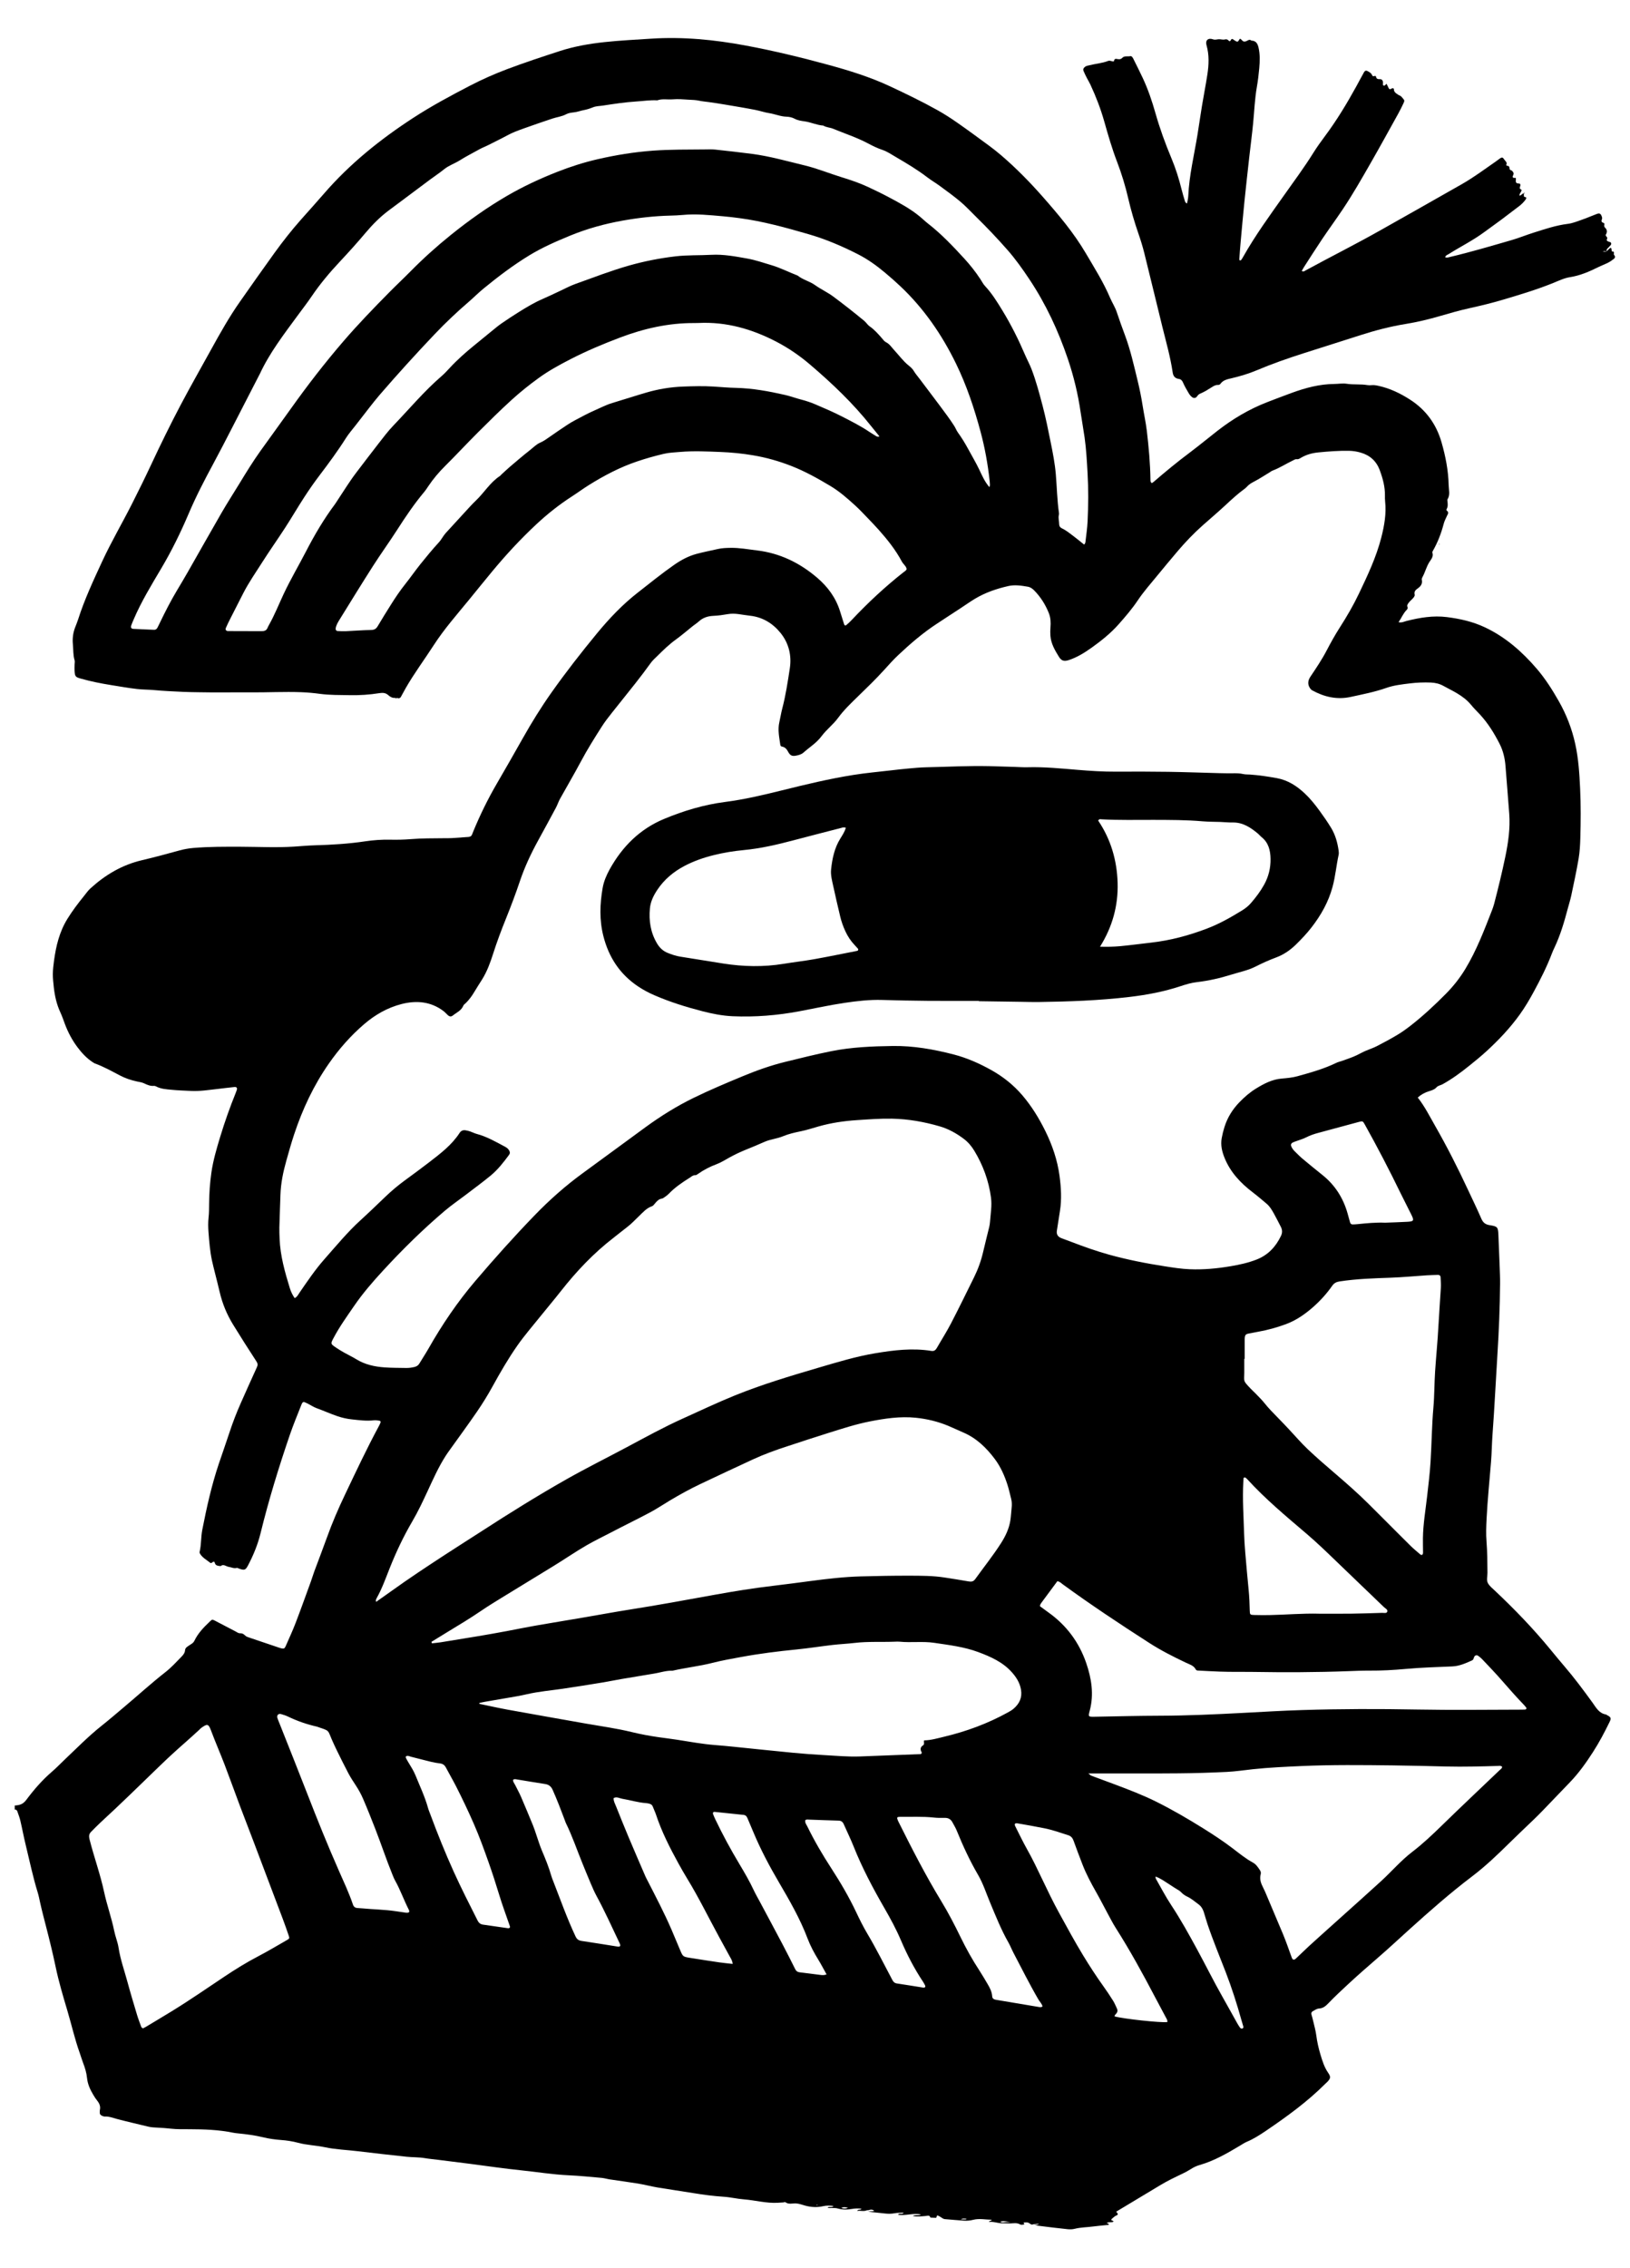 <?xml version="1.0" encoding="UTF-8"?>
<svg xmlns="http://www.w3.org/2000/svg" version="1.1" viewBox="0 0 8447 11751.1">
  <!-- Generator: Adobe Illustrator 28.7.3, SVG Export Plug-In . SVG Version: 1.2.0 Build 164)  -->
  <g>
    <g id="Layer_1">
      <g>
        <path d="M76.3,9376.7v-21.6c29.8-1.5,44.9-8.9,60.7-30.1,39.5-52.9,82.6-102.5,132.9-145.6,20.9-17.9,40-38,60-57,65.3-61.8,128.2-126.3,198.9-182.3,37.6-29.8,73.8-61.3,110.6-92.1,73.5-61.6,144.3-126.5,220-185.7,29.3-22.9,54.1-50.9,80.3-77.3,9.4-9.5,18.1-20.2,19.2-33.8,1.1-13.1,10.1-17.8,19-24,10.6-7.5,23.2-12.5,29.4-25.5,18.9-39.6,49-70.5,80.4-100.2,11-10.4,12-11.3,24.9-4.7,36.2,18.6,72.2,37.6,108.3,56.5,7.4,3.9,14.1,9.7,23,9.4,10.3-.4,18.3,3.2,25.4,10.7,6.7,7.2,16.3,9.6,25.5,12.7,51.1,17.2,102.1,34.6,153.2,51.8,3.4,1.1,6.8,2.2,10.3,3,12.7,2.7,16.8.8,22.2-11.6,17.2-39.6,35.6-78.7,51-119,27.5-71.6,53.2-143.8,79.5-215.8,6.2-16.9,11.1-34.2,17.3-51.1,21.6-58.5,44.3-116.6,65.3-175.3,27.4-76.9,59.8-151.7,94.9-225.2,56.2-118,111.7-236.3,173.7-351.4,3.4-6.3,6.6-12.8,9.3-19.4,2-5,.6-10-5.3-10.8-9.4-1.3-19.2-3-28.5-2-38.6,4.5-76.8-.8-114.8-4.9-24.8-2.6-49.8-8.2-73.4-16.2-36.3-12.2-71.2-28.3-107.3-41.2-17.2-6.2-31.9-16.5-47.9-24.5-23.9-11.8-25.3-12.1-34.3,10.9-19.8,50.2-40.5,100.1-58,151.1-57.4,167.9-109.6,337.5-151.8,509.9-14.4,58.6-37,113.7-65,166.8-13.2,25-19.1,26.7-48.6,15.6-3.1-1.2-6.9-3.5-9.6-2.8-14.9,4.3-27.7-3.4-41.4-5.3-13.8-1.9-27.2-16.9-42.4-4-12.7-1.5-26.5-1.2-30.5-17.9-1.6-6.6-6.1-5.9-10.5-2.9-3.9,2.6-8,7.5-12.5,3.8-17.5-14.2-38.1-24.7-51.2-44.1-2.8-4.2-5-8.2-3.9-13.1,8.7-37.5,6.3-76.2,13.7-114.1,22.6-115.4,48-230,85.5-341.6,18.4-54.5,37.6-108.8,55.6-163.4,16.9-51.3,36.3-101.6,58.2-151,27.7-62.5,55.6-124.9,84-187,5.1-11.2,4-18.9-2.8-29.4-41.1-63.2-81.7-126.6-121.1-190.9-32.1-52.4-55.5-108.7-69.4-168.8-7.5-32.7-16.1-65.1-24.1-97.6-5.4-22.1-11.3-44-16-66.3-10.1-48.2-14.1-97.1-17.8-146.1-1.9-25.2-2.4-50.4.4-75.5,2.7-24,2.6-47.8,2.8-71.8.4-54,4.2-107.9,11.8-161.2,9-62.9,27-123.9,45.4-184.7,23.6-78,50.8-154.6,81.4-230.1,1.8-4.4,3.5-8.9,4.9-13.5,3.1-10.5-1-16.2-12.4-15.1-28.6,2.8-57.1,6.6-85.6,9.8-46.5,5.1-92.8,12.8-139.8,10.4-33.5-1.7-67.2-2.7-100.6-6-27.2-2.7-55.1-4-80.1-17.5-3.1-1.7-7-3-10.3-2.7-18.8,1.8-34.9-5-51.4-13-11.6-5.6-25.2-7.2-38-10-30.6-6.6-60.1-16.6-87.7-31.1-42.4-22.2-84-45.6-129.2-61.9-4.3-1.6-8.2-4.6-12.1-7.1-31.5-20.5-56.8-48.2-78.8-77.6-27.2-36.4-48.7-76.8-64.8-119.8-7.6-20.2-14.4-40.8-23.5-60.3-19.4-41.6-29.2-85.6-34.1-130.9-2.4-22.6-5.1-45.3-4.9-68,.2-22.7,3-45.4,6-68,10.2-76.5,28.2-150.8,69.3-217.4,25.8-41.8,55.5-81,86.5-119.2,10.5-13,20.1-27.1,32.3-38.3,77.4-70.7,164.9-122.7,268.2-146.8,65.3-15.2,130.1-33.1,194.8-50.7,23.3-6.3,46.7-10.5,70.7-12.6,82.6-7,165.4-6.6,248.1-6.3,91.1.3,182.3,5.2,273.4-.7,37.1-2.4,74.2-5.8,111.3-6.9,86.4-2.4,172.4-7.7,258-20.5,42.6-6.4,85.7-9.4,129.1-8.5,35.9.8,72.1,0,107.9-2.9,56.3-4.6,112.7-4.1,169-4.7,14.4-.2,28.8.3,43.2-.6,28.7-1.7,57.4-4,86.1-6,9.2-.6,15.9-4.6,19-13.7,2-5.7,4.3-11.2,6.6-16.7,34.4-83.2,73.8-164,119-241.9,46.4-79.8,92.3-159.9,137.6-240.4,45.4-80.5,93.9-159,147.2-234.5,74.8-105.9,154.5-208,236.9-308,63.4-76.9,131.9-149.1,210.9-210.7,62.4-48.7,123.8-98.7,188.7-144,35.6-24.8,73.7-45.4,115.8-56.7,37-9.9,74.7-17.2,112.1-25.6,21.2-4.8,42.7-5.3,64.4-5.7,45.8-.8,90.7,7.8,135.9,13.1,119.5,14.2,222.4,64.4,313,141.8,54.9,46.9,96.3,103.3,118.2,173,7.2,22.9,14.1,45.8,21.5,68.6,1.8,5.5,6.8,7.4,11.1,3.7,10-8.5,19.7-17.5,28.7-27.1,83.2-88.4,171.6-170.9,267-246.1,6.5-5.1,14.5-8.8,17.3-17.4-3.5-16.1-17.9-25.1-25.1-38.7-31.8-59.6-73.5-112.1-118.1-162.4-19.1-21.5-39-42.3-59-63-20.8-21.6-41.2-43.6-63.3-63.8-40.7-37.2-82-73.6-129.7-102.2-64.8-38.8-130.4-75.5-201.2-103.3-65.2-25.6-131.8-44.4-200.3-55.9-55.5-9.3-111.6-14.9-168-17.1-69.5-2.7-138.9-6.3-208.4-.3-28.6,2.5-57.8,3.3-85.6,9.9-46.6,10.9-92.8,24-138.1,39.3-89,29.9-171.7,73.5-251.2,123.2-29.4,18.4-57.4,39.2-86.6,58-65.7,42.4-126.8,90.8-183.8,143.9-81.6,76-157.3,157.8-228.5,243.6-40.6,48.9-80.4,98.4-120.6,147.6-63,77-129.1,151.7-183.3,235.6-48.1,74.6-101.3,145.8-145.5,222.9-8.3,14.5-16.3,29.3-24.2,44.1-5.1,9.5-12.5,9.8-21.2,6.3-2.8,0-5.7,0-8.5,0-14.3,1.7-26.3-5.1-35.9-13.8-14.1-12.8-28.9-13.4-46.5-10.7-51,8.1-102.5,11.6-154.1,10.5-51.4-1-102.9,0-154.2-6.9-32-4.3-64.4-7.3-96.6-8.5-87.5-3.3-174.9,1.5-262.5.9-89.9-.7-179.8,1.3-269.7-.7-26.4-.6-52.8-.6-79.1-1.9-50.2-2.5-100.5-4.5-150.5-9.2-29.8-2.8-59.8-2.2-89.4-5.7-45.1-5.2-90-13.2-134.9-20.4-52.1-8.3-103.8-18.7-154.7-33-30-8.4-32.2-11.2-34-41.9-.6-10.7.1-21.6.2-32.3,0-7.2,2-14.9,0-21.4-8.2-26.9-6.1-54.6-8.8-81.9-3-30.5.7-59.8,11.6-88.3,5.1-13.4,10.9-26.7,15.2-40.4,33.2-104.3,79.5-203.1,125.3-302.1,46.9-101.2,103.5-197.5,153.8-297,34.1-67.4,67.5-135.1,99.5-203.5,48.7-104.3,99.3-207.7,153-309.5,51.5-97.5,106.1-193.4,159.4-290,46.3-84,93.4-167.7,148.7-246.3,59.3-84.4,118.5-168.9,178.9-252.5,42.9-59.3,88.1-116.9,136.7-171.7,39.8-44.9,80.1-89.4,119.3-134.7,133.8-154.7,291.6-281.2,462.2-392.2,94.5-61.5,194-114.9,294-166.8,62.7-32.6,127.4-61.2,193.8-86.2,89.8-33.8,180.8-63.8,272-93.4,75.6-24.5,153.5-37.9,232.3-46.4,79.9-8.6,160.2-12.4,240.4-17.7,165.2-10.8,328.2,5.3,490.3,35.5,143.8,26.8,286,61.2,427.1,99.7,109.9,30,218.7,63.6,322.2,112.2,82.5,38.7,164.6,78.2,244.2,122.7,35.5,19.8,69.9,42,103.3,65.3,55.1,38.4,109.2,78.3,163.3,118.1,22.2,16.3,43.9,33.5,64.8,51.4,77.5,66.5,148.8,139.3,216.1,215.9,80.8,91.9,159.6,185.3,221.9,291.3,44.3,75.4,91.1,149.3,125.4,230.1,10.8,25.4,26.2,48.4,34.9,74.8,13.5,40.9,28.3,81.4,43.3,121.8,27.9,75.5,45.4,153.9,64.4,231.8,10.5,43.1,19.4,86.4,26.2,130.2,6.8,43.8,16.6,87.2,21.8,131.1,10,84.6,17.7,169.4,18.9,254.6,0,5.9.2,12.1,7.4,16.3,3.4-2.5,7.4-4.9,10.8-7.9,59.1-50.9,119.1-100.5,181.5-147.3,49.9-37.4,98-77.2,147.2-115.6,78.9-61.5,164.2-112.2,257.7-148.5,42.4-16.5,85-32.6,127.8-48.3,71.1-26,143.7-45.4,220.2-46.1,21.6-.2,43.6-4.3,64.6-1,35.7,5.6,71.7.9,107.2,6.9,7,1.2,14.4,1,21.5.3,12.2-1.2,23.8.9,35.6,3.5,59.4,13,113.1,38.8,163.8,71.5,82.2,52.8,135.9,126.9,162.9,220.5,20.9,72.7,35.5,146.6,37.1,222.5.5,24.6,9,50.1-6,73.6-1.1,1.8-.9,4.7-.6,7,1.9,15.4,4.1,30.7-4.7,45-.8,1.4.1,5.4,1.5,6.4,13.5,9.4,4.5,19.2.5,28.4-5.7,13.1-12.6,25.4-16.3,39.6-12.8,48.7-30.5,95.6-55.6,139.5-1.7,3-4.2,7.3-3.3,9.9,7.5,20.6-6.6,35.1-15.6,49.4-15.4,24.4-21.7,52.5-35.5,77.4-2.3,4.1-4.6,9.6-3.7,13.7,4.8,20.8-5.1,34-20.8,45.2-10.9,7.7-20.1,15.7-16.1,32.2,1.9,7.6-5.6,15.3-11.2,21.6-5.6,6.2-12.5,11.3-17.6,17.9-5,6.5-12.1,14.4-9,22.4,3.2,8.4,1.2,12.6-4.4,18.2-17.6,17.8-26.3,41.3-41.2,62.8,16.5,3.9,28.6-3.2,41-6.3,69-17.4,138-29.2,209.9-20.1,68.3,8.6,134.6,23.7,197,53.2,106.1,50.1,192.1,125.7,267.8,213.8,44.7,52.1,81.4,109.9,115.1,169.4,39.1,69.1,67.7,142.6,84.8,220.6,16.8,76.6,21.7,154.2,25.3,232,4,85.1,3.4,170.3,1,255.5-1,36-2.9,72-8.9,107.3-10.9,63.7-24.5,127-37.9,190.2-4.9,23.4-12.4,46.2-18.5,69.3-18.1,68.4-38,136.3-68.4,200.5-4.6,9.8-9.2,19.6-13,29.7-26.4,69.7-60,136-95.5,201.3-21.7,40-44.9,79.3-71.6,116.4-49.9,69.5-108.3,131.1-171.1,188.9-29.1,26.8-59.8,51.7-90.6,76.5-43.9,35.3-88.9,68.4-138.2,95.8-10.4,5.8-23,6.5-31.7,16.2-9.9,11.1-23.9,15.5-37.7,19.7-21.6,6.5-41.1,16.8-59.5,33,36,45.5,61.2,96.1,89.1,144.9,61.9,108.2,118.4,219.3,171,332.4,23.3,50,47.6,99.5,69.4,150.1,9.1,21.1,21.2,30.6,44.3,34.1,40.6,6.2,42.5,10.6,44.3,51.2,2.4,53.9,4.5,107.9,6.5,161.8,1.1,30,2.5,59.9,2.2,89.9-1,123.6-6.2,247-14,370.4-8.6,136.4-14.9,273-25.1,409.4-3.6,47.8-3.9,95.9-7.8,143.7-7.9,98-18.1,195.9-23,294.2-2,39.6-3.6,79.2-.4,118.7,4.3,53.9,4.5,107.9,4.9,161.9.1,17.9-6.1,37.7,2.2,53.2,8.1,15.2,23.3,27,36.3,39.3,102.3,96.3,199.7,197.3,288.8,306,23.6,28.7,47.2,57.5,71.4,85.7,51.6,60.1,98.7,123.6,145.2,187.6,18.5,25.5,33.6,56.1,70,62.1,2.2.4,4.1,2.5,6.2,3.6,22.7,11.6,21,17.9,12.1,36.4-25.7,52.9-53.2,104.8-85,154.2-35.6,55.4-73.7,109.1-119.6,156.8-47.4,49.2-94.6,98.6-142,147.8-15,15.5-30.3,30.7-45.8,45.7-42.2,40.8-85.2,80.8-126.9,122.1-61.4,60.7-124,120.4-192.8,172.6-112,84.9-217.2,177.6-321.5,271.6-54.3,48.9-107.6,98.9-162.9,146.7-54.4,47.1-108.7,94.3-161.3,143.3-33.3,31-66.7,62.1-98.2,94.9-13.9,14.5-27.3,26.6-48.1,27.8-12.5.7-22.4,8.1-32.9,13.8-7.3,4-9.5,10-7.1,18.1,3,10.4,5.9,20.8,8.3,31.3,5.9,25.7,13.4,51.1,16.7,77.1,4.3,33.5,11.8,66,21.4,98.1,9.9,33.1,19.9,65.9,40.2,95.2,14.7,21.2,12,29.4-5.3,47.4-3.3,3.5-7.2,6.4-10.5,9.8-92,92.1-196.8,168-304,241-32.7,22.2-65.6,43.6-102.3,59-12,5-23,12.7-34.3,19.4-66.8,39.9-133.9,79-209.6,100.7-15.8,4.5-31.3,11.7-45.6,21-14,9.1-28.9,17-44,24.2-39,18.5-77.8,37.1-114.8,59.4-74.8,45.1-149.7,90.2-224.7,135.1-3,1.8-4.2,2.6-1.8,4.8,16.6,15.4-2.5,15.9-9.1,21.6-4.5,3.9-9.4,7.3-13.8,11.3-13.6,12.1,8.8,8.9,6.9,16.1-10.5,6.8-24.6-1.6-35.4,7.9,4.5,1.5,9.6,1.7,10.9,4,2.6,4.4-2.5,4.9-5.3,5.2-25,2.7-50.1,4.5-75,7.9-32,4.4-64.6,4.1-96.2,12.1-11.4,2.9-24,3.3-35.7,2.1-51.2-5.4-102.4-11.5-153.5-18.1-8.1-1-15.7-5.6-23.4-8.4q17.2,6,28-.3c-9.3-3.2-18.4.5-27.7.7-2.3.7-4.5,1.8-6.8,2-2.3.2-5,.2-7-.9-5.1-2.8-9.6-7.4-15-9.1-5.5-1.7-11.8-1.2-17.8-1-13.2.5,2.1,9.2-2.4,10.1-6.9,1.5-15.9,3.4-21.1.3-17.1-10.2-34.6-5.6-52.3-5.3-13.1.3-26.3-1.4-39.4-.9-23.6.8-45.6-10-69.5-6.7,1.9-9.6,11.5-2.4,13.6-11.5-32.3-.4-64.1-7.7-95.8.3-15.4,3.9-30.7,5.6-46.2,4.6-33.3-2.2-66.6-5.3-99.8-8-6.1-.5-11.2-3.1-16.2-6.7-5.7-4.2-12.1-7.5-18.3-10.8-12.5-6.6-6,10.5-12.9,10.5-9.5,0-19.1-.8-28.6-1.2-4.1-15-15.3-8.8-24.5-8.1-21.3,1.5-42.6,4.9-66.8,0,14.3-7.7,29.2-.9,43.2-7.4-41.5-9.9-80.3,7.9-119.8.6,7.6-11.2,21.8,1.8,29.8-10.8-16.5,1-32.2.6-47.4,3.4-15.6,2.8-30.8,3.2-46.4,1.5-24.9-2.7-49.9-5.5-74.8-7.9-8.8-.9-15.6-5.6-22.8-9.4,12.1,7,24.4,7.6,38.9,3.5-13.4-12.8-26.3-2.8-38.6-3.1-16.1,7.5-32.7.5-49.7,3.3,4.7-11.4,16.4-1.7,22-11.5-17-2.1-33.1-1.6-49.3,1.2-25.1,4.3-49.9,4.5-74.8-2.6-9-2.6-18.9-2-28.4-2.3-7.8-.3-15.7,1.9-23.5-1.9,9.1-7.3,21.5,1.7,31.6-8-19.5-3.3-37.1-3.4-54.6.6-31,7-61.7,5.4-92.2-2.8-16.1-4.3-32.3-10.9-48.6-11.7-18.5-.9-37.5,6.6-54.8-6.3-2-1.5-6.8,1-10.3,1.3-9.5.7-19.1,1.2-28.6,1.7-59.2,3.5-116.5-13-174.9-17.5-35.5-2.7-70.4-11.4-106.2-13.7-52.6-3.4-104.8-10.3-156.9-18.9-61.4-10.1-123.2-18.7-184.6-29-34.2-5.8-67.9-14.8-102.2-20.4-48.4-8-97.1-14.2-145.7-21.5-14.2-2.1-28-6.6-42.2-7.9-57.2-5.1-114.5-10.9-171.9-13.5-82.8-3.8-164.4-17.4-246.6-25.8-88.2-9-175.9-22.2-263.8-33.5-54.6-7-109.2-13.8-163.8-20.6-23.7-3-47.6-5-71.2-9-30.9-5.3-62.1-3.8-93-7.1-84.5-9-169-18.4-253.4-28.7-57-7-114.7-8.6-171.2-20.7-45.7-9.7-92.9-10.7-138.2-22.9-29.1-7.8-58.7-12.4-88.6-14.5-31.2-2.3-62-6.5-92.3-13.9-43.2-10.5-87.2-16.1-131.3-20.5-8.3-.8-16.7-1.7-24.9-3.4-74.4-15.3-149.8-17.8-225.4-18.1-32.4-.2-64.7.9-97-2.8-22.6-2.6-45.4-4.2-68.1-5.3-16.8-.8-33.5-1.4-49.9-5.4-54.6-13.4-109.5-25.7-163.9-40.2-19.6-5.2-38.3-13.2-59.3-11.9-4.6.3-9.5-1.4-13.9-3.1-8.4-3.3-14.3-8.7-13.4-18.8.3-3.6-.6-7.4.2-10.8,4.8-19.2-1.7-34.9-13.6-49.7-7.5-9.3-14-19.5-20.1-29.8-16.2-26.9-29.3-55.4-32.5-86.9-2.8-27.8-10.7-53.8-20.7-79.5-6.5-16.7-11.2-34.2-17.3-51.1-26-72.3-42.5-147.3-64.5-220.8-22.3-74.6-44.4-149.2-60.4-225.6-14.7-70.4-31.9-140.2-49.9-209.8-10.8-41.8-21.8-83.5-31-125.6-3.6-16.4-6.8-32.9-11.7-48.9-25.2-81.4-42.3-164.7-62.5-247.3-10.3-41.9-18-84.4-27.9-126.3-3.8-16.2-10.2-31.9-15.6-47.8-2.2-6.5-7.1-9.2-13.8-9ZM5987.1,9722.6v-.7c0,0,.8-.3.8-.3.7,4.6.2,9.9,2.4,13.6,26.1,45.7,50.5,92.7,79.5,136.5,48.3,73.1,90.6,149.6,132.4,226.3,44.7,82,86,165.7,132.1,247,26,45.8,51.3,92,77.1,138,4.1,7.3,8.7,14.3,13.3,21.3,3.6,5.5,8.9,8.9,15.1,5.6,4.8-2.5,4-7.8,2.4-12.7-3.2-10.3-6.2-20.6-9.1-31-23.2-83.1-49.5-165.3-80.4-245.6-32.2-83.6-66.8-166.2-95.3-251.1-6.8-20.4-12.5-41.2-18.9-61.7-5.1-16.3-13.3-30.2-27.6-40.8-19.1-14.1-37-29.9-58.9-40.1-10.7-5-21.1-12-29.1-20.5-7.7-8.2-16.3-13.5-25.8-18.8-11.4-6.4-22-14.2-33.1-21.2-25.1-15.7-48.7-33.9-77.1-43.7ZM4557.9,2260.8c-.9,2.9-1.4,3.1-1.5.5l2.1,1c-14.3-17.6-28.9-35.1-43-53-94.2-119.2-203.7-223.2-318.9-321.4-53.1-45.3-110.4-84.5-172.4-116.9-126.7-66-259.8-104.5-404.1-97.5-7.2.4-14.4.5-21.6.4-133.8-.9-261.9,28.4-386,75.4-86.2,32.7-171.4,68.4-253.7,110.6-57.6,29.6-114.5,60.4-167.1,98.6-48.5,35.2-95.5,72.7-139.7,112.9-60.2,54.8-118.1,112.2-175.8,169.7-56.8,56.7-111.4,115.8-168.4,172.3-33.4,33.1-63.4,68.6-89.4,107.6-6,9-11.8,18.2-18.7,26.4-52.5,62.6-98.1,130.1-142.1,198.8-40.1,62.5-83.8,122.7-123.8,185.3-58.7,91.8-115.7,184.7-173.1,277.4-8.8,14.2-17.8,28.5-20.9,45.4-1.6,8.5,2.4,15,10.4,15.4,14.4.7,28.8,1.3,43.1.7,43.1-1.9,86.2-5.4,129.3-6.2,16.5-.3,26.2-5.2,34.5-19.3,22.5-38.2,46.1-75.8,69.7-113.4,22.3-35.5,45.7-70.3,71.9-103.3,27.6-34.6,52.8-71.1,80.5-105.7,30.6-38.2,61.8-76,94.9-112.1,14-15.2,22.4-33.7,36-48.7,32.9-36.2,66-72.3,99.2-108.2,18.7-20.2,37-41,56.9-59.9,43.1-41,73.7-94.1,124.6-127.3,2.9-1.9,4.9-5.2,7.6-7.6,15-13.7,29.7-27.9,45.1-41,33.7-28.6,67.2-57.5,102-84.7,17.8-13.9,33.6-31,54.8-40,15.6-6.6,29.2-16.3,42.9-25.9,31.4-22,63-43.5,94.9-64.7,13.9-9.3,28.4-17.8,43.2-25.6,32.8-17.2,65.3-35.3,99.3-50,30.7-13.3,60.3-29.2,92.6-38.8,58.6-17.4,116.6-36.6,175.3-53.7,62.3-18.2,126-28.9,191.1-31.3,52.8-2,105.5-3.5,158.3-.1,38.3,2.4,76.6,6,114.9,6.8,86.8,1.9,171.6,17.5,255.8,36.7,27.9,6.4,54.9,16.6,82.7,23.8,25.7,6.6,50.6,14.9,74.9,25.3,46.2,19.8,92.2,39.4,137.1,62.5,48,24.7,96,48.7,140.8,78.9,11.9,8,24.3,15.4,36.5,23,5.5,3.4,11.3,3.5,17,1ZM1950.2,8299.3c26.4-18.7,52.9-37.2,79.2-56.1,89.5-64.5,181.5-125.1,273.8-185.4,64.2-42,129.2-82.8,193.6-124.5,144.9-93.9,291.4-185.2,441.8-270.2,102.3-57.8,207.6-110.1,311.2-165.4,95.2-50.8,189.6-102.9,288.1-147.3,89.6-40.3,178.3-82.7,269.4-119.6,141.3-57.3,287.1-100.9,433.1-143.8,97.7-28.7,195.2-58.5,295.9-75.3,96.1-16.1,192.4-27.8,289.7-12.1,14.3,2.3,22.1-3.4,28.8-15,24.4-42.7,51-84.2,73.6-127.7,40.9-78.7,79.6-158.5,119-238,20.8-42,36.7-85.9,47.3-131.7,10-43.2,21.1-86.1,31.5-129.2,2-8.1,3.2-16.4,4-24.7,2.2-21.5,4-43,5.9-64.5,1.9-21.6,2.2-43.2-.7-64.6-11.7-86.8-41.3-167.3-86.6-242-14.4-23.8-32.2-44.8-54.6-61.6-37.7-28.3-78.9-51.3-123.9-64.4-80.7-23.5-163.2-38.2-247.8-39.9-60-1.2-119.8,3.5-179.6,7.4-68.4,4.4-135.9,14.2-201.9,33.1-29.9,8.5-59.6,18.3-90.1,24.6-31.8,6.5-63.5,13.6-93.3,26-31.2,13-65.2,15.3-96.1,29.1-32.8,14.6-66,28.4-99.3,41.8-27.8,11.2-54.6,24.3-81,38.6-22.1,12-43.5,26.2-66.9,34.9-35.2,13.1-67.8,29.9-98.2,51.5-3.8,2.7-8.7,6.1-12.8,5.9-12.3-.7-19.9,7.3-28.9,13-38.6,24.2-76.2,49.5-108,82.7-5.8,6-12.5,11.2-19.4,16-5.8,4.1-12.1,9.1-18.7,10-13.3,1.9-21.1,10.5-29.4,19.1-6.6,6.9-12.2,17.1-20.2,19.9-28.6,9.9-47,31.9-67.6,51.6-19.9,19-38.5,39.3-60.6,56.1-23.9,18.1-46.9,37.3-70.7,55.6-103.2,79.6-192,173.3-272.4,275.6-36.3,46.2-74.3,91-111.1,136.8-39,48.6-80,95.8-115.6,146.8-47.3,67.7-88.7,139.4-128.6,211.9-24.2,44-50.7,87-79.1,128.5-46.7,68.2-95.7,134.7-143.7,201.9-6.9,9.7-13.9,19.5-20.3,29.6-36.9,57.7-64.5,120-93.2,181.9-24.7,53.2-49.7,106.4-79.4,157.1-45.5,77.7-83.9,158.9-117.1,242.5-20.7,52.3-39.6,105.4-67.2,154.7-3.6,6.4-6.6,12.9-1.9,19.7-1.2-.8-2.5-1.6-3.7-2.4.2.5.4,1.2.7,1.3.8.3,1.8.3,2.7.4ZM1526.9,6726.2c13.3-6.4,18.8-18.9,26-29.4,40.8-59.3,81.1-119,128.9-173.1,60.4-68.3,118.2-138.8,185.8-200.5,44.3-40.4,87.5-82.1,130.8-123.6,31.3-29.9,64.3-57.6,99.2-83.2,42.6-31.2,85.2-62.3,127-94.6,57.9-44.8,116.6-88.9,157.2-151.7,7.3-11.4,18-15.6,30.9-13.5,8.2,1.3,16.4,3.4,24.3,6.1,11.3,3.8,22,9.6,33.5,12.7,52.8,13.9,99.5,41.2,147.1,66.5,8.6,4.6,16,10.5,21,19.1,4.6,8,5.2,15-.7,23.1-28.6,38.6-58.2,76.8-95.4,107.4-42.6,35-87.2,67.6-131,101.1-35.3,26.9-72.1,52-105.9,80.6-113.6,96.3-219.5,200.6-320.3,310.1-53.7,58.3-105.5,118-150.4,183.6-37.3,54.4-75.9,107.9-106.7,166.5-15.3,29.1-15.7,29.4,12.1,48.5,14.8,10.2,30.4,19.3,46,28.1,19.8,11.2,40.6,20.8,60,32.8,45.2,27.9,95.3,38.7,147.1,42.3,37.1,2.6,74.3,2.3,111.5,3,14.4.3,28.6-1.8,42.7-5.1,11.3-2.7,19.5-7.8,25.5-17.7,15.4-25.7,32.1-50.7,46.9-76.7,70.7-124.5,150.5-242.5,243.4-351.5,98.8-116,200.4-229.6,306.3-339.1,77.6-80.3,160.9-154.3,251.4-220.1,108.6-79,216.5-159,325.1-238.1,78.6-57.3,161.1-108.7,248.6-151.4,82.9-40.4,168-76.3,253.2-111.6,72.1-29.9,145.4-56.2,221.1-74.7,79.2-19.4,158.3-39.3,238.2-55.3,105-21.1,211.9-25.5,318.7-27,107.4-1.6,212.5,17.1,316.2,43.9,68.7,17.8,133.2,46.4,195,80.9,61,34.1,115.4,77.4,160.8,130.6,47.7,55.9,86,118.2,118.5,183.9,36.9,74.5,63.6,152.8,74.5,235.4,7.8,59.4,11.4,119.4,2,179.3-5.4,34.3-10.8,68.7-16.1,103.1q-4.3,28,23.5,38.6c16.8,6.4,33.7,12.5,50.5,18.9,64.9,24.8,130.4,48.3,197.4,66.8,94.9,26.2,191.3,45.1,288.5,60.2,42.6,6.6,85.2,13.4,128.6,15.1,71.1,2.9,141.4-3.7,211.3-15.5,46.1-7.8,91.9-17.7,135.7-34.9,58.8-23.1,98.8-65.8,125.8-122.2,8.1-16.8,7.3-32.1-1-47.9-11.7-22.2-22.7-44.9-35-66.8-10.5-18.8-21.3-37.8-38.1-52-23.8-20.1-47.5-40.4-72.3-59.3-62.9-48-115.9-104-146-178.7-13.1-32.6-21.1-65.9-14.7-101.6,3.6-20,8.4-39.3,14.6-58.8,15.6-49.3,41.8-91,77.3-127.7,26-26.9,54.2-51.4,85.9-70.8,40.9-25.1,83.2-47.5,132.8-51.7,27.4-2.3,55.4-4.8,81.7-12.1,69-19.1,138.1-38.3,202.9-70,8.5-4.2,18.2-5.8,27.2-9.1,25.7-9.5,52.1-17.6,76.6-29.4,16.1-7.7,31.7-16.7,48.2-23.7,18.7-7.9,38.2-14.2,56.1-23.4,35.2-18.1,70.1-36.8,104.1-57,23.6-14,46.3-30,68.1-46.9,66.5-51.5,128-108.7,187.1-168.5,38.9-39.4,72.8-82.6,101.4-130.3,56.5-94.1,95.5-196,135.2-297.7,4.8-12.3,9.4-24.7,12.7-37.5,21.1-81.2,41.1-162.7,58.1-245,15.1-73.1,25.6-146.6,20.1-221.4-6-82.5-13.1-165-19.4-247.5-3.1-39.9-12.2-78.7-30.1-114-27.6-54.5-59.7-106.6-101.4-152-15.4-16.8-32-32.6-46.3-50.2-20.8-25.6-46.7-44.7-74.5-61.3-22.6-13.5-46.5-24.8-69.5-37.7-20.4-11.4-42.4-16.4-65.4-17.3-36-1.4-71.8-.1-107.6,4.3-41.6,5.1-83,9.5-123.1,23.6-59.9,21-122.3,33.1-184.3,46.6-71.4,15.6-137.5,0-200.2-34.5-4-2.2-7.2-6.2-10-10-13.4-18.5-12.6-39.3,1-59.7,30-44.8,60.2-89.4,85.2-137.5,21-40.3,43.3-80.2,67.8-118.5,36.3-56.6,70-114.4,98.9-175.1,44.9-94.1,89.5-188.1,115.7-289.9,15.9-62.1,26.9-124,20-188.2-1-9.5-1.1-19.2-.9-28.8.8-46.4-11-89.8-27.1-133-17.9-48-51.4-77.1-99.2-90.9-19.5-5.6-39.5-8.8-60.2-9.2-52.9-.9-105.5,3.2-158,8.3-32.4,3.1-63.7,11.5-91.9,28.6-6.3,3.8-12.5,7.8-20,6.6-8-1.2-13.5,3.2-19.9,6.3-35.6,16.9-68.8,38.8-106,52.8-5.5,2-10.2,6-15.3,9.1-26.7,16.1-52.7,33.3-80.3,47.7-14.1,7.3-26.9,14.8-37.4,26.7-3.2,3.6-6.7,6.9-10.6,9.7-34.9,25.3-66.5,54.3-98,83.6-39.4,36.7-80.6,71.6-120.9,107.3-45.8,40.7-88.1,84.9-127.8,131.4-36.5,42.8-72.4,86.3-108.2,129.8-34.2,41.7-70,82.1-100.1,127.1-29.4,43.9-63.8,83.9-98.7,123.4-41.7,47.1-90.2,85.9-141.1,122.2-36.2,25.8-73.8,49.1-116.4,63.4-25,8.4-39,5.1-52.4-16.6-20.7-33.6-41-67.6-44.1-108.8-1.1-14.5-1-28.7.2-43,2.1-25.4,1.1-50.6-8.4-74.4-17.4-44-42.3-83.3-75.4-117.3-9.4-9.7-20.2-17.4-33.6-19.7-33.2-5.7-67.1-11-100.1-3.6-60.9,13.7-119.5,33.6-173.8,66.1-27.8,16.7-53.8,35.8-81,53.2-38.3,24.6-76.1,50-114.3,74.8-73.4,47.8-139.8,104.9-203.5,165-25.3,23.9-48.2,49.8-71.5,75.5-43.5,48-90.3,92.9-136.6,138.1-35.9,35-72.3,69.5-102.2,110.4-25.4,34.8-60.7,61-86.4,95.7-25.3,34.2-61.8,56.3-92.9,84.1-11,9.9-25.3,13.5-39.5,16.2-19.9,3.8-30.1-1-40.3-20.3-7.2-13.5-15.9-23.9-31.5-26.7-5.4-.9-8.2-3.8-9-9.2-5.5-39.1-14.2-77.9-4.9-117.7,5.4-23.4,8.9-47.2,15-70.3,18-68.6,28.5-138.6,39.2-208.5,10.2-66.9-5.5-130.3-47.8-182.9-40.1-49.8-92.9-82.5-158.8-89.6-20.2-2.2-40.3-5.9-60.5-8.5-17.9-2.3-35.6-2.9-53.7.2-24.8,4.3-49.8,7.9-74.9,9-28.7,1.3-53.9,9-75.4,28.6-9.7,8.8-21,15.9-31.4,24.1-29.1,23.2-57.1,47.7-87.2,69.4-35.2,25.4-66.1,55.5-96.8,85.8-11.8,11.7-24.4,22.6-34.4,36.5-25.1,35-51.3,69.4-77.9,103.3-40.7,51.9-82.5,103-123.3,154.8-17.8,22.6-35.7,45.3-51.1,69.4-38.7,60.5-76.8,121.3-110.6,184.8-34.3,64.5-71.6,127.4-107,191.3-8.1,14.6-13.2,30.9-21,45.6-30.5,57.1-61.5,113.9-92.6,170.7-37,67.4-69.6,136.8-94.1,209.6-22.2,66-46.7,130.9-72.7,195.4-24.3,60-46.9,120.5-66.6,182.3-14.5,45.6-31.1,90.8-56.6,131.9-13.9,22.4-28.5,44.3-41.8,67-11.6,19.8-25.3,37.8-41.3,54.2-5,5.1-12.2,9.4-14.7,15.6-10.4,25.6-35.1,35.1-54.3,50.6-8.8,7.1-17.3,5.7-25.8-2-8-7.2-15-15.7-23.6-22-65.7-49-139.7-55-215.8-35.6-72.9,18.6-137.3,55.4-194.7,104.7-69.7,59.9-129.6,128.2-182,203.3-78.9,112.9-136.8,236.4-180.1,366.9-15.1,45.4-27.9,91.6-40.9,137.7-16.3,57.8-28.4,116.4-30.3,176.8-1.8,56.4-4.1,112.7-5.6,169.1-.5,19.2.6,38.4,1.3,57.5,3.3,88.4,27.3,172.6,53,256.4,5.6,18.3,14,35.5,25.5,52.1ZM5617.5,2821.9c6.3-4.5,7.1-10.4,7.8-16.4,4-34.5,9.1-68.9,10.8-103.7,4-83.9,4.6-167.7-.2-251.7-3.5-61.1-6.7-122.2-15.2-182.8-6.2-43.9-14.3-87.5-20.7-131.4-13.6-94-35.7-186-66.1-275.8-49.4-146-113.9-284.6-199.6-413.2-35.2-52.9-71.7-104.4-113.8-152.3-52.2-59.4-106.5-116.5-162.9-171.8-26.5-26-51.8-53.5-80.1-77.4-34.5-29.1-71.4-55.6-107.8-82.4-21.1-15.6-44.1-28.7-64.9-44.7-51.2-39.3-106.6-72.1-162.1-104.6-22.7-13.3-45-28.7-69.5-36.9-26.4-8.8-51.1-21-74.9-33.7-58.2-31-120.6-51-181.1-76.1-16.3-6.7-35.2-6.6-50.7-16.3-33.6-2.2-64.3-17.5-97.4-22-17.6-2.4-34.8-4.7-51.3-13.6-12.2-6.6-27.5-10-41.5-10.4-31.4-.8-60-13.8-90.5-18.5-24.1-3.8-47.8-12.1-72-16.8-25.6-4.9-51.2-9.7-76.8-14-54-9.1-107.9-18.7-162.1-26.2-17.7-2.4-35.6-3.9-53.1-7.7-17.4-3.7-35.5-3.9-52.8-4.9-27.1-1.6-54.9-4.3-81.7-1.9-27.1,2.5-54.8-4.3-81.3,5.2-37.2-2.1-73.8,3.8-110.7,6.1-57.3,3.7-113.8,12.3-170.3,21-17.4,2.7-36,2.4-51.8,8.9-15.5,6.3-31.9,11.6-47.3,14.5-17,3.2-33.3,9.6-50.6,11.6-14,1.6-29.2,3.3-41.3,9.9-22.6,12.2-47.6,14.5-71.1,22.4-49.8,16.7-99.5,33.5-148.9,51.4-27.8,10.1-56.1,20.1-82,34.2-33.6,18.3-68,34.6-101.9,52-14.8,7.6-30.5,13.2-45,21.3-34.3,19.1-69.5,36.9-102.7,57.8-26.3,16.6-56.4,26-80.9,46-23.2,18.9-48.3,35.2-72.3,53.1-71.2,53-142,106.5-213.3,159.3-45.6,33.8-85.3,73.9-121.5,117-42.5,50.5-86.6,99.5-131.7,147.6-53.4,56.9-103.6,116.4-147.5,181.2-23.5,34.7-49.4,67.9-74.2,101.7-70.9,96.7-144.2,191.8-195,301.5-1,2.2-2.3,4.2-3.4,6.3-47.7,92.7-95.3,185.5-143.1,278.2-30.8,59.6-61.4,119.4-93.3,178.4-46.2,85.5-90.9,171.6-128.9,261.1-41.3,97.1-87.7,191.7-141.6,282.7-51.3,86.6-103.9,172.6-143.5,265.6-4.2,9.9-8.6,19.8-12.1,30-3.6,10.4,0,17.1,10.6,17.7,35.9,2.1,71.9,3.2,107.8,4.8,8.3.4,13.6-4,17.2-10.7,4.6-8.4,8.7-17.1,12.8-25.7,27.1-56.2,55.3-111.7,87.3-165.3,19-31.9,38.2-63.8,56.6-96.1,58.9-103,116.9-206.6,176.3-309.3,29.4-50.8,61.3-100.2,91.9-150.3,34.9-57.4,70.1-114.6,109.1-169.3,52.3-73.2,105.4-145.7,157.6-219,85.6-120.3,175.7-236.9,272-348.8,75.9-88.3,156.8-171.9,238.6-254.7,36.2-36.7,73.9-71.9,110.1-108.6,65.8-66.7,135.4-129.3,208.2-187.9,92.4-74.5,189-143.3,292-203.1,83.3-48.4,170.1-88.8,259.3-123.8,67.9-26.7,137.4-49,208.9-65.5,94.9-21.8,190.4-37.4,287.5-44.5,89.8-6.6,179.7-5.3,269.6-6.3,18-.2,36.1-1,53.9.9,63.1,6.7,126.2,13.9,189.2,22.1,92.9,12.1,182.9,38,273.8,59.9,65.4,15.8,127.5,41.5,191.6,61.3,45.8,14.1,91.3,29.3,134.8,49.6,36.9,17.2,73.6,34.9,109.5,54,55.9,29.8,111.9,59.7,161,100.4,13.9,11.5,26.7,24.2,40.9,35.2,69.3,53.9,129.4,117.2,188.5,181.6,30.7,33.5,59,69.2,84.1,107.5,7.7,11.8,14.3,25.2,23.5,35,36.4,38.8,64,83.9,91.3,128.6,44.2,72.6,82.3,148.7,115.8,226.9,10.8,25.3,24.2,49.6,34.1,75.2,23.6,61.5,40.4,125.4,57.2,188.9,16.5,62.4,29.1,125.9,41.9,189.2,11.2,55.1,22,110.3,26.8,166.6,5.7,66.8,6.7,134.1,16.3,200.6.5,3.5.4,7.3-.5,10.7-4,15.7,1.5,31,1.5,46.5,0,10.7,4.8,18.2,14.4,22.7,21.9,10.2,40.5,25.6,59.6,40,19,14.3,37.2,29.6,55.6,44.2ZM2235.8,8506.9c.8,2.6,1.6,5.3,2.4,7.9,15.3-1.8,30.7-3,45.9-5.4,37.9-5.9,75.7-12.6,113.6-18.6,101.8-16.2,203.3-33.9,304.4-54.1,45.8-9.2,91.8-16.8,137.9-24.7,64.9-11.2,129.9-21.8,194.8-32.9,75.6-12.9,151-27,226.7-38.9,146.9-23.1,293-49.9,439.3-76.5,101.5-18.4,203.2-34.9,305.7-46.9,66.7-7.8,133.2-16.9,199.8-25.6,84.5-11.1,169.1-20.9,254.3-23.2,84-2.2,168-3.9,251.9-3.7,61.1.2,122.4,0,183.1,9.5,41.4,6.5,82.9,12.8,124.1,20.2,14.4,2.5,24.9.8,34.2-12.1,44.1-61.4,91.4-120.4,132.3-184.1,23.6-36.6,42.5-75.4,49.5-118.7,3.6-22.4,4.4-45.3,6.9-68,1.8-15.7,1.1-31.1-2.9-46.4-6.3-24.4-11.5-49.1-19.3-73-15.3-47-35.4-92.4-65-131.8-43.5-58.1-94.9-108.2-163.3-137.5-26.5-11.3-52.4-23.9-78.9-34.9-53.5-22.1-109.5-35.6-167-41.5-80.8-8.2-160.4,3.6-239.4,19.2-73,14.4-143.7,37.7-214.6,59.8-70.9,22.1-141.4,45.6-212,68.7-60.4,19.7-120.2,41.2-177.9,67.9-91.4,42.2-182.5,84.9-273.5,128.1-53.1,25.2-104.5,53.6-155,83.6-35,20.8-68.8,43.8-104.6,62.9-67.6,36-136.6,69.4-204.5,105-41.4,21.7-83.5,41.8-124,65.2-59.3,34.2-115.4,73.2-173.8,108.8-89,54.2-178,108.5-266.8,163.2-35.7,22-71.5,43.9-106.1,67.5-56.5,38.5-114.9,73.8-173.3,109.1-28.4,17.2-56.6,34.7-84.9,52.1ZM2484.3,8823.5c-.1,1.6-.2,3.2-.3,4.8,49.2,10.2,98.1,21.3,147.5,30.3,134.4,24.4,268.9,48,403.5,71.8,80.2,14.1,161.1,25.1,240.3,44.5,45.5,11.1,91.4,19.5,137.7,26.2,32,4.6,64.2,8.3,96.1,13.3,65.1,10.2,130,22.2,195.8,27.4,32.3,2.5,64.5,5.5,96.7,8.8,102.6,10.4,205.1,21.4,307.7,31.2,53.7,5.1,107.5,9.2,161.3,12.1,62.2,3.3,124.4,9.4,186.9,7,104.2-3.9,208.4-8,312.6-12.1,1.9,0,3.8-2,5.7-3.1.1-2.3,1.2-5.1.2-6.8-8-13.5-7.1-26.2,6.2-34.6,11.7-7.3,2.7-17.5,7-26.7,35.6-.5,70-10.9,104.7-19.2,114.7-27.4,224.7-68,328.2-125.1,10.5-5.8,21.1-11.7,30.1-19.4,30.2-25.8,45.7-57.4,38.9-98.5-5.9-35.9-24.3-64.8-47.7-91-47-52.7-110.1-80.5-173.9-104.3-73.2-27.2-151.1-36.5-228.1-47.9-59.4-8.8-119.6,0-179.2-5.9-8.3-.8-16.8-.4-25.2,0-69.4,2.7-138.9-1.8-208.2,6.4-38,4.5-76.4,6.1-114.5,10.5-61.8,7.2-123.3,17-185.2,23.2-96.6,9.7-192.8,21.5-288.2,39.2-49.4,9.1-99.1,17.7-147.8,30.2-68.6,17.5-139,24.9-207.8,40.8-32.7-1.2-63.6,9.5-95.3,14.9-56.6,9.6-113.2,18.6-169.8,28.3-33,5.6-65.8,12.6-98.9,18-68.5,11.2-137.1,22.4-205.8,32.4-61.6,9-123.8,14.1-184.6,28.2-18.6,4.3-37.4,8.1-56.3,11.4-54.1,9.5-108.3,18.6-162.4,28-9.4,1.6-18.6,4-27.9,6ZM5127.1,2523.8c1.8-5.5,3.1-7.7,3-9.8-.3-8.4-.8-16.8-1.8-25.1-9.5-84.6-24.3-168.1-46.5-250.6-32.7-121.9-72.3-240.9-127.8-354.7-73.3-150.2-166.5-285.5-288.3-400.5-25.3-23.9-51.4-46.9-78.1-69.2-44.1-37.1-90.6-70.7-142.3-96.9-82.4-42-167.3-78.1-256.1-103.8-117.5-34-235.4-66.7-357-82.9-28.5-3.8-57.1-7.3-85.8-9.7-69.3-5.9-138.5-13.7-208.3-6.8-21.4,2.1-43,2.8-64.6,3.4-82.9,2-165.3,11.4-246.6,25.9-93.3,16.6-184.7,41.8-272.7,78-72.1,29.7-143.6,60.9-210.3,101.5-84.2,51.2-162.6,110.7-238.7,173.1-25.9,21.3-49.6,45.3-75,67.2-61.9,53.2-121.1,109.2-177.4,168.4-97.5,102.6-192.7,207.4-285.2,314.6-18,20.9-35,42.6-52.1,64.3-24.5,31.1-48.6,62.5-72.8,93.8-16.9,21.8-35.3,42.7-50,65.9-42.3,67-89.3,130.6-137.2,193.7-27.5,36.3-53.6,73.8-78.4,112-34,52.3-65.3,106.2-99.2,158.5-39.1,60.4-80.8,119.1-119.3,179.8-33.4,52.6-69.2,103.7-97.7,159.3-22.9,44.8-45.8,89.6-68.6,134.6-7.6,14.9-14.9,30-21.6,45.4-4.1,9.5.8,16.6,11.1,16.6,56.4.3,112.8.4,169.1.5,2.4,0,4.8-.3,7.2-.2,13.2.3,23.3-4.2,28.5-17.3,2.2-5.5,5.2-10.8,8.1-16.1,28.8-51.3,50.4-106.1,75.4-159.3,35.2-74.9,77.4-146.2,115.4-219.7,44.1-85.4,92.6-168,150.2-245.1,5-6.7,9.2-14,13.9-21,32-47.9,61.8-97.2,96.8-143,38.6-50.5,76.9-101.3,116-151.4,24.4-31.2,48.2-63.1,75.5-91.5,83-86.5,160.1-178.9,251.2-257.5,14.5-12.5,27.5-26.8,40.6-40.8,39.2-42.4,82.2-80.7,126.9-117,31.6-25.7,63-51.6,94.6-77.3,15.8-12.8,31.4-26,48.1-37.5,29.6-20.4,59.6-40.2,90.1-59.2,39.7-24.7,79.7-48.9,122.8-67.4,29.7-12.8,58.8-27.1,88.2-40.7,27.2-12.5,53.6-27.1,81.7-37.1,92.4-33,183.8-68.6,278.6-95.5,78.8-22.3,158.3-37.8,239.3-47.4,62-7.4,124.5-4.6,186.7-8,63-3.4,124.1,8.4,185.4,19.3,42.6,7.5,83.4,21.9,124.8,34.1,47.2,13.9,90.8,36.5,136.4,54.1,27.1,22.1,62.2,29.2,90.8,49.7,29.9,21.4,63.8,36.7,93.8,58.9,54.8,40.7,108.3,82.8,160.9,126.3,10.3,8.6,16.8,20.6,27.6,28,24.9,17.3,44.6,39.7,64.2,62.3,6.2,7.2,12.2,16,20.3,19.9,19.4,9.5,29.8,27.2,43.5,41.9,24.3,26.1,45.3,55.4,73.3,78.2,10.2,8.2,20.9,17.3,27.3,28.4,9.1,15.7,21.2,28.8,31.8,43.2,34.1,46.1,69.4,91.1,103.4,137.3,25.5,34.6,51.7,68.7,74.8,105,7,11.1,11.6,23.8,19.2,34.4,19.7,27.2,37.1,55.8,53.1,85.3,19.3,35.7,40.2,70.5,57.7,107.3,14.2,30,27.4,61.2,52.1,90.2ZM740.7,10510c5.6-2.9,11-5.4,16-8.4,44.2-26.6,88.5-53,132.4-79.9,93.1-57,182.8-119.3,273.6-179.8,56.9-37.9,114.8-74,175.6-105.6,50-26,98.2-55.2,147.2-83.1,15.1-8.6,15.6-9.7,10.2-25.4-9.3-27.2-18.7-54.3-28.8-81.2-38.8-103.2-77.9-206.3-116.9-309.4-11.9-31.4-23.6-62.8-35.6-94.2-23.9-62.6-48.1-125-71.7-187.7-26.6-70.7-51.9-141.8-78.9-212.3-22.7-59.2-48.2-117.4-70.4-176.9-13.6-36.4-20.5-34.4-50.9-12.8-3.9,2.7-6.8,6.7-10.3,9.9-23.1,20.9-45.9,42.2-69.3,62.6-45.1,39.5-89.4,79.9-132.4,121.5-102.6,99.2-204.4,199.3-309.6,295.8-16.8,15.4-32.4,32.1-48.6,48.1-11.3,11.2-12.5,22.8-8.4,39,23.2,91.7,55.8,180.7,75.7,273.4,14.5,67.7,38.5,133.4,52.3,201.6,5.9,29.3,18,57.4,22.5,86.9,9.3,60.8,30.2,118.3,46.1,177.2,15.3,56.7,32.3,112.9,49.2,169.2,6.5,21.8,14.7,43.1,22.6,64.4,1,2.7,5,4.3,8.2,7ZM6450.2,7040.6c-.7,0-1.4,0-2.1,0,0,24,0,47.9,0,71.9-.2,47.7-7.7,39.6,32.4,82,9.1,9.6,19,18.3,28.1,27.8,14.9,15.6,30.5,30.7,43.9,47.5,21,26.4,44.4,50.3,68,74.2,20.2,20.5,39.9,41.5,59.6,62.4,32,34,62.4,69.8,96.3,102,46,43.7,94.2,85.2,142.4,126.5,59.1,50.6,117.5,102,172.8,156.8,28.1,27.9,56,55.8,84,83.8,44.9,44.9,89.5,90,134.7,134.5,15.3,15.1,32,28.8,48.3,42.8,3.4,2.9,8.3,6.4,12.7,2.1,2.2-2.1,3.2-6.3,3.2-9.6,0-25.2-1-50.3-.6-75.5,1.1-73.3,13.6-145.5,21.9-218.1,6.7-58.3,13.8-116.7,17.5-175.3,6-94.5,6.6-189.3,14.9-283.7,5.5-62.1,4.7-124.6,8.8-186.8,5.1-77.7,13.1-155.2,17.1-233.1,3.5-67,8.9-133.9,12.7-200.8,1-17.8-.5-35.9-1.4-53.8-.4-8.4-5.7-12.7-14.3-12.4-19.2.7-38.3,1-57.5,2.2-62.2,4-124.3,10.1-186.5,12.3-88.7,3.1-177.2,5.9-265.2,19.3-16.8,2.6-28.4,8.7-38.1,22.6-28.2,40.4-61,76.7-98.1,109.5-42.7,37.7-88.9,69.8-142.1,89.5-46,17-93.5,30.1-141.9,38.8-17.7,3.2-35.3,6.6-52.9,10.1-11.8,2.4-16.7,7.5-18,19-.7,5.9-.5,12-.5,18,0,31.1,0,62.3,0,93.4ZM5639.9,9188.9c9.8,7.6,12.2,10.5,15.2,11.6,41.5,15.6,83.2,30.7,124.7,46.3,71.8,27,143.5,54.4,212.3,88.7,83.8,41.7,164.6,88.9,243.9,138.4,51.8,32.3,102.9,65.9,151.7,103,34.2,26.1,67.6,53.5,105.7,74.3,15.9,8.7,26.1,24.5,36.1,39.5,4,6,5.7,13.2,3.7,20.7-6.7,24.8,1.1,46.9,12.4,68.6,6.1,11.7,11.2,23.9,16.4,36,29,68.4,58,136.9,86.7,205.4,8.3,19.9,15.8,40.2,23.3,60.4,7.5,20.2,14.3,40.7,22,60.9,4.8,12.8,11.4,14.7,21.3,5.6,23.8-21.9,46.6-44.9,70.4-66.7,41.6-38,83.6-75.4,125.5-113.1,48.2-43.2,96.4-86.4,144.5-129.7,33.8-30.4,67.7-60.9,101.2-91.6,54.7-50.1,102.9-106.9,162.3-152.3,54.2-41.5,103.8-88.5,152.8-136.3,98.7-96.4,199.2-190.8,298.9-286.2,5.5-5.3,13.6-9.4,13.3-18.2-7.6-6.6-15-4.3-21.9-4.1-88.7,2.6-177.5,5.1-266.3,3-93.5-2.2-187.1-4.9-280.6-5.9-157.1-1.8-314.2-3.6-471.3,3.5-83.9,3.8-167.7,7.5-251.2,16.4-45.3,4.8-90.5,11.8-135.9,14-82.6,4-165.3,6.6-247.9,7.3-130.7,1.2-261.5.4-392.2.5-22.7,0-45.4,0-76.9,0ZM5389.5,8322.7c13.9,10.2,28.3,21,42.9,31.4,93.8,66.8,159.5,154.5,196.9,263.6,27.3,79.8,40,160.7,18.5,243.8-9,34.8-9.7,34.3,28.6,33.6,111.6-2.1,223.1-4.9,334.7-5.2,142.9-.4,285.4-7,428-14.5,103-5.4,206.1-11.7,309.2-14.9,199.1-6.2,398.3-6.4,597.5-2.7,180,3.3,360,1,540,.6,6,0,12-.1,18-.5,5.4-.4,8.4-6.1,5.3-10.2-2.9-3.8-5.8-7.6-9.1-11.1-39.8-41.6-78.2-84.4-115.9-128-32.9-38.1-68.1-74.2-102.6-110.9-6.5-6.9-14-13.1-21.8-18.5-7.6-5.2-16.7-2.2-20.4,6.6-2.7,6.6-3.5,14.1-11,17.5-32.8,14.9-65.9,29.6-102.5,31.2-80.3,3.5-160.5,5.6-240.7,13-63.2,5.8-126.8,9.2-190.5,8.8-36-.2-72,1.4-108,2.7-165.5,6.2-331.1,6.6-496.6,3.9-28.8-.5-57.6,0-86.3-.2-27.6-.2-55.2-.4-82.8-1.4-35.9-1.3-71.9-3.3-107.8-5.2-5.8-.3-12.8.5-16.1-5.7-11.1-21.2-33.2-26.6-52.2-35.7-65.1-30.8-129.3-63.4-189.8-102.4-151.3-97.3-301.4-196.7-446.8-302.7-8.5-6.2-15.8-15-29-16.4-26.6,35.9-53.7,72.4-80.7,109-2.8,3.8-5.5,7.9-7.7,12.1-1,2-.8,4.6-1.3,8.2ZM6834.6,8361.3c56.3,0,112.7.5,169-.2,52.8-.7,105.5-2.5,158.2-4.2,9.3-.3,22.9,3.5,26.7-4.9,5.4-11.8-9-17.6-16.2-24.5-83.7-80.8-168-160.9-251.6-241.8-49.2-47.5-98.4-94.8-150.5-139.2-105.8-90.3-212.9-179.2-306.9-282.4-2.4-2.6-5.2-5-8-7.3-4.1-3.4-10.6-1.5-11.1,3.3-.6,5.9-.7,11.9-1.1,17.9-4.9,88.8,1.4,177.4,4,266.1,1,33.5,3.3,67.1,6.1,100.5,5.4,64.5,11.1,129,17.5,193.5,3.6,35.9,4.9,71.8,5.8,107.7.5,20.2,2,21.7,23.5,22.2,26.4.6,52.8.9,79.1.4,85.1-1.8,170.1-9.3,255.3-7.2ZM2099.4,9910.1c4.5.4,5.7.6,6.9.6,14.1.9,18-4.1,11.6-16.7-25-49.1-43.2-101.4-70.2-149.7-5.8-10.4-10.2-21.7-14.7-32.8-31.6-77.7-57.8-157.3-88.3-235.5-20.5-52.5-41.1-104.7-63.5-156.4-10.5-24.4-23.3-47.2-37.8-69.3-13.1-20-26.4-40.1-37.6-61.2-21.3-40.2-41.3-81.1-61.4-121.9-9-18.2-17.3-36.8-25.5-55.4-20.5-46.5-9.9-43-66.1-61.7-3.4-1.1-6.7-2.8-10.1-3.6-51.6-11.6-101.3-28.7-149-51.6-11.8-5.7-24.4-9.9-37.1-13.5-14.2-4-23.3,6-18.9,20.6,2.8,9.1,6.8,17.9,10.3,26.8,48,121.4,96.8,242.6,144,364.4,52,134.1,105.8,267.4,163.8,399,25.6,58.1,52.7,115.6,73.1,175.8,4.1,12.1,11.5,17.5,23.5,18.3,8.4.5,16.8,1,25.1,1.8,57.3,5.5,114.9,6.1,172,14.5,17.8,2.6,35.6,5.2,50.1,7.3ZM6049.1,10477.2c2.3-9.2-3.3-16.2-7-23.4-18.9-36.1-38.5-71.8-57.4-107.8-63.4-121-129.1-240.7-202.4-356-15.4-24.2-28.4-50-42.1-75.2-20-36.8-38.9-74.3-59.6-110.7-26.7-46.9-52.1-94.3-71.5-144.8-15.4-40.2-31-80.4-45.4-121.1-5.2-14.8-13.1-24.5-28.3-29.3-41-13.2-81.7-27.6-124-36-45.8-9.1-91.7-17.3-137.7-25.2-14.4-2.5-18.3,3.1-12.1,15.6,20.5,40.7,40.2,81.8,62.5,121.4,27.7,49.1,51.7,100,76,150.7,28.5,59.4,56.8,119,88.6,176.6,40.4,73.4,80.2,147.2,123.8,218.9,33.6,55.4,68.8,109.5,106.5,162.1,17.4,24.3,34,49.3,49.9,74.7,7.6,12.1,12.6,25.7,19,38.6,4.7,9.6,3.9,18.4-2.9,26.8-3.6,4.5-9.4,7.7-9,14.7,45.1,12.7,238,33.6,273.3,29.5ZM5402.6,10396.3c-3.1-14-14.2-24-21.3-36.1-45.9-78.7-86.4-160.3-128.8-240.8-9.5-18-16.7-37.2-26.8-54.9-37.6-65.8-65.3-136.1-94.5-205.7-20.4-48.6-36.2-99-63-144.9-43-73.6-78.5-150.8-110.6-229.7-5.8-14.3-14.3-27.6-21.5-41.4-8.6-16.4-21.6-24.2-40.8-23.6-19.1.6-38.5.3-57.5-1.8-57.5-6.1-115.1-2.8-172.6-3.7-3.6,0-7.2.4-10.7.9-4.5.7-5.7,4.8-4.9,7.9,1.4,5.7,3.8,11.3,6.4,16.6,69.7,139.5,140.6,278.3,221.8,411.6,36.8,60.4,69.4,123.3,100.3,186.9,28.9,59.4,61,116.9,97.2,172.2,15.1,23.1,28.8,47.1,42.9,70.7,11.7,19.7,22,40,23.6,63.5.7,9.9,6.6,14.9,15.7,16.9,3.5.8,7.1,1.4,10.6,2,70.9,12,141.8,24,212.8,35.7,6.7,1.1,14,3.6,21.7-2.5ZM7178.2,6335.3c38.3-1.5,76.6-2.5,114.9-4.7,33.6-1.9,35.9-6,21.1-36.2-17.9-36.6-36.9-72.5-54.7-109.1-59.1-121.7-121.4-241.7-187.4-359.8-9.6-17.1-10.8-17.6-31.7-11.9-69.2,18.8-138.4,37.7-207.7,56.1-22,5.8-43.3,12.9-63.7,23.4-15.8,8.1-33.4,12.9-50.2,19.2-6.7,2.5-13.6,4.4-19.8,7.7-8.9,4.8-10.8,12.2-6.9,21,4.5,10,11.1,18.5,18.9,26,12.8,12.5,25.4,25.5,39.1,37,34,28.4,68.3,56.4,102.9,84.1,64.8,51.9,107.4,118.3,130,197.8,4.6,16.1,8.9,32.3,13.5,48.4,1.9,6.5,6.6,10,13.2,10,8.4,0,16.8-.6,25.1-1.4,47.7-4.9,95.3-9.6,143.4-7.6ZM3796.9,10176c-1.7-17.6-9.1-27.4-14.7-37.8-18.8-34.8-38-69.4-56.9-104.2-54.4-100-104.4-202.5-163.9-299.8-16.2-26.6-31.7-53.7-46.7-81-44.5-81-86.2-163.3-115.3-251.4-4.5-13.6-11.2-26.5-16.1-40-3.8-10.4-11.4-14.9-21.3-16.8-4.7-.9-9.4-2-14.2-2.3-42-3-82.1-15.6-123.3-22.5-14.6-2.5-29-12.4-44.6-3.4-.9,15.1,6.6,27.8,11.9,41,21.4,53.4,42.8,106.8,65.1,159.9,28.8,68.5,58.5,136.7,87.9,204.9,3.8,8.8,8.7,17.1,13,25.7,42,82.2,84.9,164,121.6,248.8,15.2,35.2,29.9,70.6,44.7,106,14.8,35.3,14.7,35.5,53.4,41.7,49.7,7.9,99.5,15.7,149.3,23,22.4,3.3,44.9,5.2,70.1,8.1ZM2102.9,9101.4c.1,2.4-.4,5.2.5,7,4.4,8.5,9,16.9,14,25,13.1,21.5,26.6,42.7,36.1,66.2,22.4,55.5,48.3,109.6,64.4,167.5,3.5,12.7,8.8,24.8,13.4,37.2,36.7,98.8,76,196.5,119.5,292.6,39,86.2,82,170.5,124.6,255,5.9,11.6,14.4,18.5,27.5,20.4,41.5,5.9,83,12.1,124.5,17.9,5.4.8,12,3.3,16-5.6-1.1-3.5-2.5-8-4-12.4-17.5-50.9-36.4-101.4-52-152.9-17.4-57.3-35.7-114.1-55.7-170.6-23.5-66.6-47.5-132.7-75.8-197.6-28.8-65.9-59.6-130.7-92.1-194.7-16.8-33.1-35.8-65-53-97.9-6.8-13-16.1-19.7-30.5-21.5-15.4-1.8-30.9-4.5-46-8.1-34.9-8.4-69.5-17.9-104.3-26.4-8.8-2.2-17.7-8.5-27-1.2ZM2658.8,9222.4c-.8,10.5,6.6,17.7,10.7,26.1,10,20.4,21.3,40.3,30.3,61.1,21.4,49.5,42,99.3,62.5,149.2,5.9,14.4,10.5,29.3,15.6,44,9.9,28.3,18.3,57.2,29.9,84.7,18.3,43.1,36.1,86.2,48.9,131.3,2.9,10.4,7.1,20.4,11,30.4,36.9,94.9,71.1,190.9,114.4,283.3,7,15,15.5,21.9,31.4,24.2,61.6,9.1,123.1,19.3,184.7,29,3.5.6,7.3,1,10.7.4,3.9-.7,6.1-4.4,5.4-7.9-.9-4.6-3.1-9.1-5.1-13.4-38.7-81.1-75.5-163.2-118.5-242.2-10.8-19.9-19.8-41-28.7-61.9-14.6-34.2-28.6-68.6-42.6-103-29-71-53.5-143.8-87.4-212.7-2.1-4.3-3.3-9-5-13.5-19.7-52.8-39.9-105.4-62.8-156.9-8.2-18.5-20.1-27.9-39.9-30.9-48.5-7.2-96.8-15.9-145.3-23.6-6.6-1.1-14-3.5-20.3,2.2ZM4173.2,9430.9c-3,12.9,5.6,22.7,10.7,33,36.3,74.3,78,145.6,123.1,215,47.6,73.4,91.9,148.7,129.4,227.9,17.9,37.8,36.5,75.6,57.9,111.6,46.7,78.3,87,159.9,129.8,240.2,5.6,10.5,11.4,16.7,23.7,18.5,43.8,6.4,87.5,13.9,131.3,20.7,5.4.8,11.7,2.7,16.1-3.1-.3-2.4,0-5-1-7-3.2-6.4-6.5-12.8-10.5-18.8-45.3-68-82.8-140.1-114.8-215.2-24.5-57.4-54-112.1-85.2-166.1-59.9-103.8-116-209.5-160.4-321.1-15.5-38.9-34.1-76.5-51-114.9-5.4-12.2-13.2-17.9-27.2-18.2-50.3-1.1-100.6-3.4-150.8-5.1-7-.2-14.3-2.2-21.1,2.7ZM4283.5,10230.3c-15.4-27.6-28.5-52.9-43.4-77.2-21.4-34.8-40.6-70.6-55.1-108.9-38.8-102.5-93.3-197-148.4-291-49.2-83.8-94.6-169.4-132.1-259.1-10.2-24.3-20.7-48.5-30.8-72.9-3.9-9.6-9.4-16.3-20.5-17.5-50-5.1-100-10.6-150.1-15.6-6.8-.7-10.3,5-7.6,12,3.5,8.9,7.1,17.8,11.3,26.4,37.7,79,79.4,155.9,124.4,231,27.1,45.2,53.7,90.8,76,138.7,8.6,18.4,19,36,28.6,54,40.1,75.1,80.4,150,120.1,225.2,22.4,42.4,43.8,85.2,65.3,128.1,4.8,9.5,11.1,14.4,21.8,15.7,35.7,4.1,71.3,9.2,107,13.5,9.4,1.1,19.1,2.9,33.5-2.4ZM5183,11511.5c10.8,7.4,20.2,2.4,29.2,2.4,8.3,0,16.5-.7,24.8-1.1-17.4-.4-34.9-7.7-54-1.3ZM4358.8,11440.3c13,4.6,22.9,4.2,36.1-.4-13.3-4.3-23.2-5.4-36.1.4ZM4979.2,11499.8c10.6,0,17.5.1,24.4,0,2.1,0,4.1-1.2,6.1-1.8-2.1-.8-4.2-2.4-6.2-2.3-6.8.4-13.9-2.7-24.2,4.1ZM4237.2,11425.9c-.5-.6-1-1.5-1.7-1.7-.9-.3-2.3-.5-3,0-1.9,1.3-1.2,2.4,1.9,2.5.9,0,1.9-.5,2.8-.8Z"/>
        <path d="M5772.4,318.2c.9-8,4.2-14.6,13.4-13,11.4,2,20.7,4.6,31.1-6.3,9.9-10.4,26.8-5.1,40.5-7.9,7.3-1.5,12.2,6.6,15.5,13.1,16.5,33.3,33.4,66.4,49.1,100.1,27.5,58.8,48.2,120.1,65.9,182.5,22.6,79.7,50.9,157.4,82.9,233.7,21.8,52.1,38.7,105.8,52.3,160.5,4.9,19.8,10.8,39.3,16.6,58.8,1.6,5.5,3.2,11.7,12,14.2,2.1-12.9,5.6-25.4,6.1-38.1,4.8-107.1,30.3-211.1,47.6-316.3,8.1-49.7,15-99.6,23.2-149.3,9-54.4,19.6-108.6,28.1-163.1,7.9-51.2,10.2-102.5-4.4-153.4-7.1-24.8,8.6-38.9,33.9-29.9,11.3,4,20.5-.2,30.1-.5,10.7-.3,21.1,3.8,31.6,1.1,7.7-2,13.9-.2,19.2,6.1,4,4.8,8.1,3.8,10.7-1.6,3-6.3,6.4-9.7,13.3-4.3,4.7,3.6,9.8,6.9,15,9.6,6.1,3.1,10,1.9,13.8-5.2,5.3-10,7.4-10.3,14.3-2.3,7.4,8.7,13.7,10.9,24.7,6.4,7.7-3.1,16.4-11.7,25.9-2.7,23.4.5,32.2,14.9,37.1,35.8,8.3,35.7,7,71.6,3.8,107.4-2.9,32.2-6.7,64.4-12.3,96.3-11,62.8-13.3,126.4-19.5,189.6-5.6,57.3-13.2,114.3-19.6,171.5-8.6,77.5-17.4,154.9-25.3,232.5-7.2,70.4-13.4,140.9-19.8,211.3-2.7,29.9-4.8,59.8-7,89.7-.1,1.6,1.8,4.6,3.2,4.9,1.9.4,5.2-.5,6.3-1.9,3.6-4.7,6.8-9.9,9.7-15.1,63.7-113.2,140.2-217.8,215-323.5,50.5-71.5,102.7-141.7,149.1-216.1,18.4-29.5,38.7-57.8,59.5-85.7,61.2-81.9,113.9-169,163.1-258.4,13.3-24.1,26-48.6,39.5-72.6,7-12.4,12.5-12.3,25.8-4.2,7.5,4.5,14,9.3,17.1,17.5,2.2,5.8,5.7,6.4,11,4.9,3.3-1,8.2-1.8,9.1,2.6,2.4,12.2,9.2,13.7,20.7,13.3,10.7-.4,16.3,8.5,15.7,20-.3,5.6-2.6,13.4,6,13.8,3.4.2,7.1-5.4,12.3-9.8,3.5,7,7.2,13.7,10.1,20.6,4,9.8,9.5,8.5,16.7,3.8,4.6-3,11.3-1.5,11.3,3.6-.1,16.1,12.8,22.1,22.5,28.9,5.6,3.9,12,4.2,17.9,11.4,14.7,17.8,16.9,16.6,9.1,33.1-8.7,18.4-17.7,36.7-27.6,54.5-47.1,84.9-93.8,170.1-142.1,254.4-46.5,81.1-92.8,162.5-144.9,240.2-34.7,51.8-71.6,102.2-106.4,153.9-32.1,47.8-62.9,96.4-94.1,144.8-4.4,6.7-7.9,14-11.8,20.9,9.7,5.7,15.2-.6,21.1-3.8,129.5-70.5,261.4-136.4,389.8-209.2,139.8-79.2,280-157.6,419.5-237.5,61.5-35.2,118.3-77.5,176.4-117.9,6.9-4.8,13.3-10.3,20.3-15,10.6-7.1,14.7-6.3,22.4,5.8,5.3,8.4,17.3,14.7,10.2,27.9-.4.7,2.5,4.5,3.9,4.4,11.6-.1,12.9,7,13.6,16.4.5,6.7,9.6,6,13.3,10.4,4.7,5.5,9.7,11.2,6.1,19.3-4.6,10.3-7.1,18.6,9.9,16.4,3.7-.5,3.5,5,3.1,8.5-1.6,12.1-.7,21.3,15.8,20.8,7.2-.3,9.1,7.2,6.8,13.5-2.7,7.2-5.3,13.4,4.3,17.5,4.7,2,2.2,5.8,1,8.9-2.9,7.4-9.7,13.4-9.6,22.3,10.6,1.5,12.8-11.8,22.3-9.8l-.7-.7c5.4,5.1-4.9,17.9,10.1,19.1,5.4.4,4.1,7.3,1.2,11.4-9.7,13.9-21.7,25.6-35.1,35.8-30.5,23.2-60.9,46.6-91.6,69.5-29.8,22.2-60.1,43.6-90,65.6-57,42-120.5,73.5-180.2,111.1-7.6,4.8-17.7,7.4-21,17.8,9.3,4,17.2.6,25.2-1.3,107.1-25.3,212.6-56.5,318.3-87.1,39-11.3,76.8-26.8,115.5-39,58.1-18.3,115.8-38,177-45.5,23.4-2.9,46.3-12,68.8-19.9,27.1-9.5,53.6-20.7,80.4-31.1,15.1-5.8,21.1-2.6,26.7,13,1.7,4.6,2.7,8.6.8,13.5-3.3,8.6-4.1,16.5,8,19.2,4.4,1,5,5.3,4.5,8.7-.9,6-2,11.1,3.4,16.1,11.1,10.3,12.7,22.4,4.6,35.6-5.8,9.3,12.4,12,5.6,24.1-5,9,5.8,12.5,14.7,14.8,8,2.1,9.5,10.3,4.1,16.6-5.5,6.3-11.5,12.2-17.3,18.2-3.7,3.9-3.7,8.5-2.7,13.3-8.5-3.2-15.9-.8-22.7,4,2.5-.7,2.7-.3.7.9,0-.6,0-1.2,0-1.9,7.3-1,14.7-2,22-2.9,4.8-4.9,9.3-10.4,14.6-14.6,6.9-5.5,9.5-3.8,10.6,7.1.3,3.3-.5,8.4,3.1,8.3,15.7-.3,5.4,12.2,9.3,17.5,0,0-1.2.4-1.2.4l.3-1.2c7.2,7.1,8.5,15.1.3,21.6-9.3,7.4-19.3,14.4-29.8,19.7-17.1,8.7-35.2,15.3-52.3,23.8-46.3,23-93.3,43.2-145,51.3-30.9,4.8-59.3,18.9-88.1,30.5-84.5,34.1-171.6,60.3-258.8,86.2-57.5,17.1-115.5,31.2-174,44.1-50.3,11.1-100,25.2-149.4,39.7-59.9,17.5-120.3,32.2-181.9,42.2-79.4,12.9-157,33.2-233.5,57.7-98,31.4-196.1,62.4-294.1,93.7-83.3,26.6-165.8,55.4-246.4,89.5-40.9,17.3-83.6,29.6-126.7,40-22.1,5.4-44.9,8.8-59.4,29.8-2.2,3.2-8.4,5.5-12.5,5.3-11.7-.7-20.9,4.6-30,10.4-20.3,12.8-40.6,25.6-62.8,34.9-6.8,2.9-11.3,7.8-15.6,14-6.3,9.1-16.2,10.2-24.3,4.7-9.3-6.2-15.3-15.3-20.7-24.6-9.7-16.5-19.5-33.1-27-50.7-4.7-11.1-10.6-18.4-22.4-20-19.5-2.8-29-14.3-31.7-33.4-11.7-79.6-33.8-156.9-53.1-234.9-31.6-128-62.3-256.2-94.1-384.1-8.4-33.7-18.7-67-30.1-99.8-20.8-60.1-38.6-121-53-182.9-14.9-64.3-34-127.4-57.6-189-26.2-68.4-46.6-138.5-66.4-208.9-18.6-65.9-43.1-129.6-72-191.7-5.5-11.9-12.6-23.1-18.6-34.9-6-11.7-11.9-23.5-16.9-35.7-3.7-8.9-.6-15.3,7.3-21.7,7-5.6,15.2-6.2,23.3-8.3,32.1-8.2,65.7-10.3,96.7-22.4,11.4-4.4,20.6,5.1,31,1.9-.2.9-.3,1.8-.4,2.7-.2-.8-.4-1.5-.5-2.3Z"/>
        <path d="M7461,2820.9c-.8.3-1.6.5-2.5.8-.3-.9-.9-1.8-.6-2.5.2-.5,1.5-.6,2.3-.9.3.9.6,1.7.8,2.6Z"/>
        <path d="M2048.3,3616.5c2.9,0,5.9,0,8.8,0-2.9,4.3-5.9,3.8-8.8,0Z"/>
        <path d="M7895.7,1003.4c-.8-2.7,1.7-5.9,2.4-5.1,3.8,4.2,1.6,5.4-3.1,4.3,0,0,.7.7.7.7Z"/>
        <path d="M5072.9,5185.9c-88.8,0-177.5.6-266.3-.2-77.9-.7-155.9-2.1-233.8-4.5-66.3-2.1-131.5,5.5-196.8,15.2-78.2,11.7-155.4,28.7-233.1,43.3-114.6,21.6-230.4,31-346.9,25.8-52.7-2.4-104.8-12.7-155.9-25.9-84.8-21.8-168.3-47.9-248.8-82.8-29.8-12.9-58.2-28-85.2-46.1-94.1-63.1-151.4-150.9-179.2-260.1-21.2-83.3-18.4-166.3-3.9-249.7,6-34.5,20-66.8,36.8-97.2,65.5-117.7,156-208.3,282.3-260.8,101.2-42.1,205.3-73.3,314.1-87.4,100-12.9,197.8-35.9,295.6-60.2,123.2-30.6,246.8-60.5,372.3-80.3,65-10.3,130.8-16.1,196.3-23.7,28.6-3.3,57.2-6.7,85.8-9.2,31-2.7,62.1-5.9,93.3-6.5,109.1-2.3,218.2-8.3,327.4-5.9,43.2,1,86.3,2.5,129.5,3.8,22.8.7,45.6,2.6,68.3,1.9,86.6-2.4,172.5,6.3,258.5,13.4,67,5.6,133.9,9.9,201.2,9.5,90-.5,179.9-.6,269.9.8,88.7,1.3,177.4,4.7,266.1,7,22.8.6,45.6.8,68.4.6,18-.2,35.8-.3,53.6,3.9,11.5,2.7,23.8,1.9,35.8,2.7,46.7,3.3,92.8,10.2,138.8,18.6,56.5,10.4,102.1,39.7,143.2,78,29.1,27.1,53.9,58,77.3,90,21.2,29,41.8,58.7,60.5,89.4,22.1,36.3,33.3,76.8,39.1,118.7,1,7,1.4,14.6-.1,21.5-12,55-16.6,111.3-31.5,166-21.1,77.9-59.6,146.1-108.5,209.3-25,32.3-53.1,61.9-82.3,90.4-29.5,28.7-62.6,51.3-101.7,65.9-35.9,13.4-71.1,29.1-105.2,46.5-40,20.5-83.7,28.9-125.9,42.1-58.4,18.3-118,32-178.9,39.1-28.7,3.3-56.3,11.4-83.6,20.5-86.8,28.9-176,45.7-266.8,56.4-156.3,18.4-313.2,24-470.4,26.2-28.8.4-57.6-.5-86.3-1-74.3-1.1-148.7-2.2-223-3.2,0-.6,0-1.1,0-1.7ZM4383.4,4289c-11-4-17.7-.9-24.5.9-82.4,21.3-164.8,42.3-247,64.1-84.7,22.5-170.2,42.3-257.3,50.6-52.8,5-104.4,13.4-155.7,26.1-52.6,13-103.5,30.7-151.4,55.9-57.1,30-105.7,70.4-141.6,124.7-19.4,29.3-34.8,60.5-38,96.1-5.8,63.6,3.4,124.2,36.5,180.2,13.3,22.6,30.8,39.7,55,49.5,21.1,8.5,42.6,16,65.2,19.6,74.6,11.9,149.1,24,223.7,35.8,103.8,16.3,207.6,18.6,311.7,1.6,53.2-8.7,106.9-14.8,160-24.2,74.3-13.3,148.2-28.6,222.3-43.1,4.8-.9,7-7.3,3.7-11.2-5.4-6.4-11.1-12.6-16.9-18.6-20-21.1-35.8-44.7-48-71.2-11.7-25.2-20.9-51-27.2-77.9-12.4-52.5-24.8-105-36.1-157.7-6.1-28.1-14-56.8-10.9-85.4,6-56.2,17.4-111.3,48.2-160.5,10.8-17.2,21.8-34.3,28.4-55.2ZM5700.6,4905.2c37.5,1.1,71.9.4,106-2.8,52.5-5,104.8-12.2,157.2-18.1,100.7-11.2,197.7-37.3,292.1-73.4,64.1-24.5,123.5-58.3,181.7-94.2,16.5-10.2,31.4-21.9,44.1-36.5,26.1-29.9,49.9-61.4,69.2-96.2,23.3-41.9,34.2-87,33.3-134.6-.8-43.2-10.4-83.4-46.7-112.2-6.5-5.2-11.7-12.1-18.1-17.5-38.3-31.9-78.5-59.1-131.7-58.1-21.5.4-43.1-2-64.7-2.8-30-1.1-60.1-.6-89.9-3.2-85-7.5-170.2-7.2-255.3-7.5-90-.3-179.9,2.2-269.8-3-5.4-.3-12-2.8-17,6.8,65.5,96.8,97.5,206.2,100.7,323.3,3.2,117.3-26.7,226.9-91.2,330Z"/>
      </g>
    </g>
  </g>
</svg>